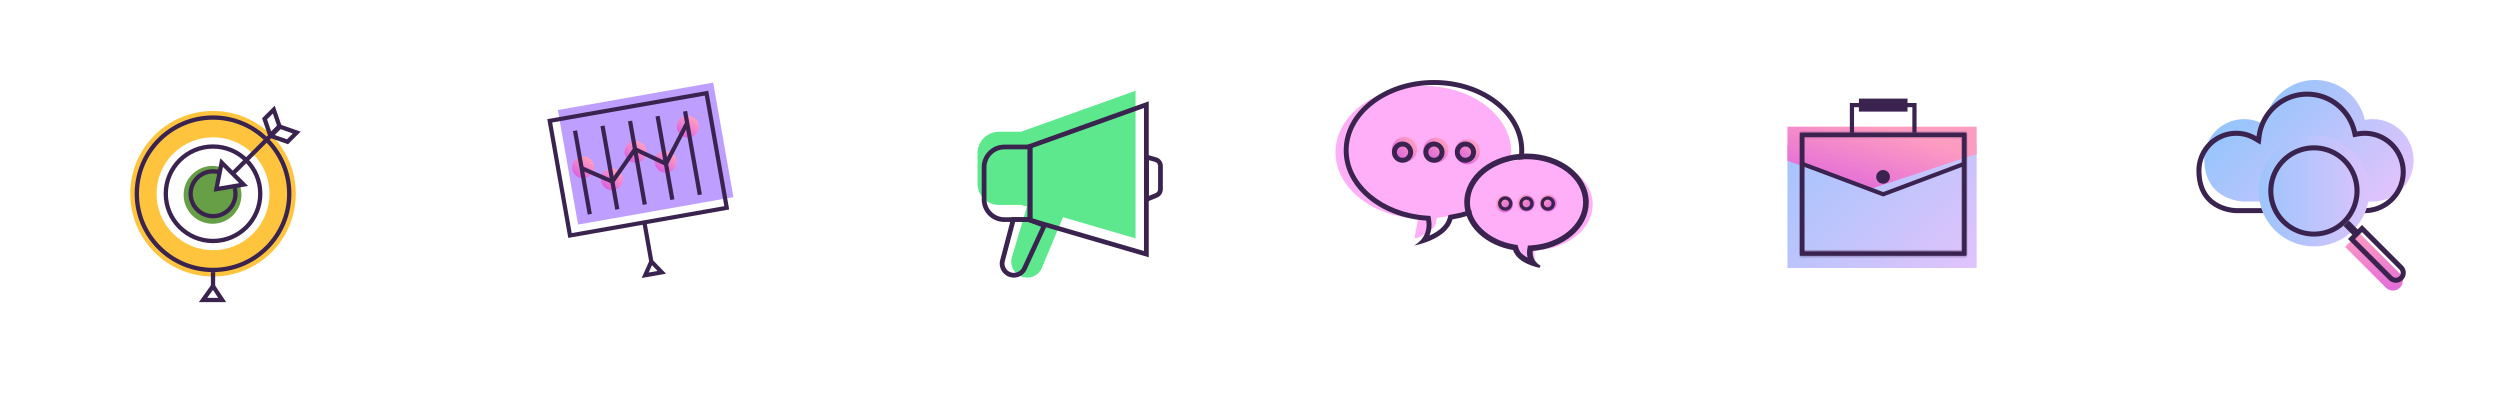 <svg width="1078" height="174" fill="none" xmlns="http://www.w3.org/2000/svg"><g filter="url(#a)"><rect x="36.352" y=".378" width="141.937" height="140.28" rx="30" transform="rotate(9.206 36.352 .378)" fill="#fff"/></g><g filter="url(#b)"><rect width="141.937" height="140.28" rx="30" transform="scale(-1 1) rotate(9.206 -349.087 -4306.677)" fill="#fff"/></g><g filter="url(#c)"><rect width="141.937" height="140.28" rx="30" transform="scale(-1 1) rotate(9.206 -169.858 -2080.45)" fill="#fff"/></g><g filter="url(#d)"><rect x="755.035" y=".378" width="141.937" height="140.28" rx="30" transform="rotate(9.206 755.035 .378)" fill="#fff"/></g><g filter="url(#e)"><rect x="400.027" y=".378" width="141.937" height="140.28" rx="30" transform="rotate(9.206 400.027 .378)" fill="#fff"/></g><g filter="url(#f)"><rect width="141.937" height="140.28" rx="30" transform="scale(-1 1) rotate(9.206 -530.04 -6554.318)" fill="#fff"/></g><path d="M117.097 108.782c13.939-13.939 13.939-36.538 0-50.477-13.939-13.94-36.538-13.94-50.477 0-13.94 13.939-13.94 36.538 0 50.477 13.938 13.939 36.538 13.939 50.477 0z" fill="#FFC43D"/><path d="M109.074 100.759c9.508-9.508 9.508-24.923 0-34.431s-24.924-9.508-34.432 0c-9.507 9.508-9.507 24.923 0 34.431 9.508 9.508 24.924 9.508 34.432 0z" fill="#fff"/><path d="m93.026 81.629 2.06-9.576a12.537 12.537 0 0 0-3.434-.493c-6.877 0-12.459 5.571-12.459 12.458 0 6.887 5.572 12.459 12.459 12.459s12.459-5.572 12.459-12.459c0-1.373-.232-2.698-.639-3.927l-10.446 1.538z" fill="#669F45"/><path d="M92.783 117.332h-1.857v6.471h1.857v-6.471z" fill="#3A234F"/><path d="m91.806 125.002 2.283 3.424h-4.72l2.447-3.424m.039-3.26-6.094 8.541h11.781l-5.687-8.541zM91.855 51.615c17.604 0 31.93 14.325 31.93 31.93s-14.326 31.93-31.93 31.93c-17.605 0-31.93-14.325-31.93-31.93s14.325-31.93 31.93-31.93zm0-1.857c-18.66 0-33.788 15.128-33.788 33.787s15.129 33.787 33.788 33.787 33.787-15.128 33.787-33.787-15.128-33.787-33.787-33.787z" fill="#3A234F"/><path d="M91.855 64.103c10.718 0 19.443 8.725 19.443 19.442 0 10.718-8.725 19.443-19.443 19.443-10.717 0-19.442-8.725-19.442-19.443 0-10.717 8.725-19.442 19.442-19.442zm0-1.857c-11.762 0-21.3 9.537-21.3 21.3 0 11.761 9.538 21.299 21.3 21.299 11.763 0 21.3-9.537 21.3-21.3 0-11.762-9.537-21.3-21.3-21.3z" fill="#3A234F"/><path d="M91.855 94.127c-5.833 0-10.583-4.75-10.583-10.582 0-5.833 4.75-10.583 10.583-10.583.909 0 1.818.117 2.689.349l-.465 1.79a8.969 8.969 0 0 0-2.215-.281c-4.817 0-8.734 3.917-8.734 8.734s3.917 8.735 8.734 8.735 8.735-3.918 8.735-8.735c0-.764-.097-1.528-.3-2.263l1.789-.474c.242.89.358 1.818.358 2.747 0 5.833-4.749 10.582-10.582 10.582l-.01-.02z" fill="#3A234F"/><path d="m96.15 71.996 6.974 6.974-8.667 1.45 1.693-8.424zm-1.132-3.763-2.902 14.451 14.858-2.486-11.956-11.955v-.01z" fill="#3A234F"/><path d="M116.657 57.257 99.578 74.336l1.313 1.313L117.97 58.57l-1.313-1.313z" fill="#3A234F"/><path d="m117.653 48.974 1.77 5.156-2.505 2.505-1.771-5.155 2.506-2.506zm.783-3.405-5.426 5.427 3.114 9.054 5.427-5.427-3.115-9.054z" fill="#3A234F"/><path d="m120.989 55.706 5.262 1.848-2.515 2.515-5.262-1.848 2.515-2.515zm-.493-2.138-5.427 5.427 9.141 3.202 5.427-5.427-9.141-3.202z" fill="#3A234F"/><path d="M440.245 56.81h-9.489c-5.106 0-9.239 4.115-9.239 9.199v13.163c0 5.083 4.133 9.198 9.239 9.198h9.489l49.41 14.425V39.124l-49.41 17.686z" fill="#5EE88D"/><path d="m443.379 87.18-7.026 23.676c-1.071 3.529.848 7.271 4.347 8.47a6.886 6.886 0 0 0 8.454-3.546l10.624-25.524-16.399-3.075z" fill="#5EE88D"/><path d="M433.085 64.4h10.034v29.276h-10.034c-4.258 0-7.713-3.449-7.713-7.68V72.089c0-4.24 3.464-7.68 7.713-7.68m0-2.052c-5.392 0-9.766 4.355-9.766 9.723v13.909c0 5.368 4.374 9.723 9.766 9.723h12.078V62.356h-12.078z" fill="#3A234F"/><path d="M493.288 46.572v61.662l-48.125-14.042V63.796l48.125-17.224zm2.053-2.897-52.222 18.681v33.347l52.222 15.242v-67.27z" fill="#3A234F"/><path d="m437.736 95.676 5.776.027 5.41 2.106-8.088 17.509a4.04 4.04 0 0 1-6.856.773 3.966 3.966 0 0 1-.705-3.466l4.463-16.949zm-1.58-2.044-4.865 18.477c-1.009 3.84 1.902 7.59 5.883 7.59a6.082 6.082 0 0 0 5.526-3.528l8.989-19.473-7.793-3.03-7.74-.045v.009zM495.394 69.058l2.455.702h.044l.045.026a1.853 1.853 0 0 1 1.428 1.796v10.007c0 .756-.455 1.422-1.151 1.707l-2.821 1.155V69.058zm-2.053-2.702v21.152l5.65-2.32a3.89 3.89 0 0 0 2.42-3.59V71.591a3.89 3.89 0 0 0-3-3.778l-5.07-1.448v-.01z" fill="#3A234F"/><path d="m307.524 35.618-66.993 11.83 8.721 49.389 66.993-11.83-8.721-49.389z" fill="#BE9FFF"/><path d="M256.15 71.34c.451 2.555-1.273 5.002-3.865 5.46-2.592.458-5.048-1.242-5.501-3.806-.453-2.564 1.273-5.002 3.865-5.46 2.592-.458 5.048 1.242 5.501 3.806z" fill="url(#g)"/><path d="M268.568 76.477c.451 2.555-1.273 5.003-3.865 5.46-2.592.458-5.048-1.242-5.501-3.806-.453-2.564 1.273-5.002 3.865-5.46 2.592-.458 5.048 1.242 5.501 3.806z" fill="url(#h)"/><path d="M278.714 64.675c.451 2.555-1.274 5.002-3.865 5.46-2.592.458-5.049-1.242-5.502-3.806-.452-2.564 1.274-5.002 3.865-5.46 2.592-.458 5.049 1.242 5.502 3.806z" fill="url(#i)"/><path d="M287.836 74.379c2.586-.457 4.317-2.902 3.865-5.46-.452-2.56-2.915-4.263-5.501-3.806-2.587.456-4.317 2.9-3.865 5.46.451 2.558 2.914 4.262 5.501 3.806z" fill="url(#j)"/><path d="M301.257 53.829c.452 2.555-1.273 5.002-3.865 5.46-2.591.457-5.048-1.242-5.501-3.806-.452-2.564 1.274-5.003 3.865-5.46 2.592-.458 5.049 1.242 5.501 3.806z" fill="url(#k)"/><path d="m303.903 41.209 8.418 47.674-65.804 11.619-8.418-47.674 65.804-11.62zm1.475-2.085-69.379 12.251 9.043 51.211 69.379-12.25-9.043-51.212z" fill="#3A234F"/><path d="m248.85 56.2-1.788.315 6.361 36.02 1.787-.315-6.36-36.02zM260.709 54.104l-1.787.316 6.36 36.02 1.788-.315-6.361-36.02zM272.569 52.01l-1.788.316 6.361 36.02 1.787-.315-6.36-36.02zM284.438 49.915l-1.788.316 6.361 36.021 1.787-.316-6.36-36.02zM296.297 47.821l-1.787.316 6.36 36.02 1.788-.315-6.361-36.021z" fill="#3A234F"/><path d="m264.382 79.441-13.938-6.073.74-1.653 12.562 5.486 9.778-13.99 13.248 6.24 8.718-16.81 1.608.81-9.519 18.375-13.442-6.343-9.755 13.958zM278.826 96.11l-1.787.316 2.862 16.207 1.787-.316-2.862-16.207z" fill="#3A234F"/><path d="m281.125 114.349 2.402 2.485-3.807.672 1.405-3.157zm-.493-3.313-.058.138-.103-.11.042.239-3.813 8.569 10.492-1.853-6.518-6.745-.042-.238z" fill="#3A234F"/><path d="M575.868 65.678c0-15.824 16.963-28.652 37.887-28.652s37.887 12.828 37.887 28.652c0 14.459-13.374 26.27-31.779 28.226-.736.079-.195 2.35-1.671 4.145-2.011 2.445-6.914 4.746-7.955 4.746-.868 0 1.788-8.487.934-8.53-19.719-1.005-35.303-13.42-35.303-28.587z" fill="#FFAFF7"/><path d="M611.034 64.46a5.42 5.42 0 0 1-5.419 5.419 5.427 5.427 0 0 1-5.419-5.42 5.427 5.427 0 0 1 5.419-5.419 5.427 5.427 0 0 1 5.419 5.42z" fill="url(#l)"/><path d="M624.593 64.755a5.42 5.42 0 0 1-5.419 5.419 5.427 5.427 0 0 1-5.419-5.42 5.427 5.427 0 0 1 5.419-5.418 5.427 5.427 0 0 1 5.419 5.419z" fill="url(#m)"/><path d="M638.162 65.436a5.42 5.42 0 0 1-5.419 5.419 5.427 5.427 0 0 1-5.419-5.42 5.427 5.427 0 0 1 5.419-5.419 5.427 5.427 0 0 1 5.419 5.42z" fill="url(#n)"/><path d="M618.321 36.635c20.279 0 36.781 12.662 36.781 28.236 0 13.26-12.267 24.877-29.154 27.618l-1.355.224-.362 1.323c-.982 3.605-4.491 6.006-7.841 7.51.843-2.049 1.099-4.342.704-6.774l-.277-1.675-1.696-.117c-18.839-1.248-33.592-13.601-33.592-28.12.011-15.563 16.513-28.225 36.792-28.225zm0-2.134c-21.495 0-38.915 13.6-38.915 30.37 0 15.895 15.649 28.93 35.587 30.253.437 2.656.288 7.467-5.217 10.731 0 0 14.113-2.4 16.524-11.254 17.676-2.87 30.946-15.084 30.946-29.73 0-16.77-17.43-30.37-38.925-30.37z" fill="#3A234F"/><path d="M604.762 63.175a2.431 2.431 0 0 1 2.432 2.433 2.431 2.431 0 1 1-4.864 0 2.431 2.431 0 0 1 2.432-2.433zm0-2.133a4.564 4.564 0 0 0-4.566 4.566 4.57 4.57 0 0 0 4.566 4.565 4.571 4.571 0 0 0 4.566-4.565 4.571 4.571 0 0 0-4.566-4.566zM618.321 63.175a2.431 2.431 0 0 1 2.432 2.433 2.431 2.431 0 0 1-2.432 2.432 2.431 2.431 0 1 1 0-4.865zm0-2.133a4.564 4.564 0 0 0-4.566 4.566 4.57 4.57 0 0 0 4.566 4.565 4.57 4.57 0 0 0 4.565-4.565 4.57 4.57 0 0 0-4.565-4.566zM631.89 63.175a2.431 2.431 0 0 1 2.432 2.433 2.431 2.431 0 1 1-4.864 0 2.431 2.431 0 0 1 2.432-2.433zm0-2.133a4.564 4.564 0 0 0-4.566 4.566 4.57 4.57 0 0 0 4.566 4.565 4.571 4.571 0 0 0 4.566-4.565 4.571 4.571 0 0 0-4.566-4.566z" fill="#3A234F"/><path d="M686.766 88.223c0-10.935-11.763-19.8-26.273-19.8s-26.272 8.865-26.272 19.8c0 10.073 7.795 18.529 20.711 19.777 1.105.107 3.732 6.065 6.818 6.065.421 0-.417-6.05 0-6.065 13.926-.494 25.016-9.16 25.016-19.777z" fill="#FFAFF7"/><path d="M663.883 87.577a3.668 3.668 0 0 0 3.667 3.668 3.673 3.673 0 0 0 3.668-3.668 3.673 3.673 0 0 0-3.668-3.667 3.673 3.673 0 0 0-3.667 3.667z" fill="url(#o)"/><path d="M654.411 87.577a3.668 3.668 0 0 0 3.668 3.668 3.673 3.673 0 0 0 3.667-3.668 3.673 3.673 0 0 0-3.667-3.667 3.673 3.673 0 0 0-3.668 3.667z" fill="url(#p)"/><path d="M645.106 87.938a3.668 3.668 0 0 0 3.667 3.668 3.673 3.673 0 0 0 3.667-3.668 3.673 3.673 0 0 0-3.667-3.667 3.673 3.673 0 0 0-3.667 3.667z" fill="url(#q)"/><path d="M658.232 68.15c-13.724 0-24.892 8.57-24.892 19.11 0 8.973 8.302 16.835 19.73 18.691l.917.151.245.895c.665 2.441 3.04 4.065 5.307 5.083-.571-1.386-.744-2.938-.477-4.584l.188-1.134 1.148-.079c12.749-.845 22.734-9.205 22.734-19.03-.008-10.534-11.176-19.103-24.9-19.103zm0-1.444c14.547 0 26.336 9.205 26.336 20.554 0 10.757-10.59 19.579-24.084 20.474-.296 1.798-.194 5.053 3.531 7.263 0 0-9.552-1.625-11.183-7.617-11.963-1.942-20.944-10.208-20.944-20.12 0-11.35 11.797-20.554 26.344-20.554z" fill="#3A234F" stroke="#3A234F"/><path d="M667.408 86.112a1.646 1.646 0 1 0 0 3.291 1.646 1.646 0 0 0 0-3.291zm0-1.444a3.089 3.089 0 1 1 0 6.18 3.093 3.093 0 0 1-3.09-3.09 3.093 3.093 0 0 1 3.09-3.09zM658.232 86.112a1.646 1.646 0 1 0 0 3.291 1.646 1.646 0 0 0 0-3.29zm0-1.444a3.089 3.089 0 1 1 0 6.18 3.094 3.094 0 0 1-3.09-3.09 3.094 3.094 0 0 1 3.09-3.09zM649.049 86.112a1.645 1.645 0 1 0 0 3.292 1.646 1.646 0 1 0 0-3.292zm0-1.444a3.089 3.089 0 1 1 0 6.18 3.093 3.093 0 0 1-3.09-3.09 3.093 3.093 0 0 1 3.09-3.09z" fill="#3A234F"/><path d="M852.332 62.551h-81.591v53.004h81.591V62.551z" fill="url(#r)"/><path d="M770.741 54.611h81.591V66.35l-46.409 15.319-35.182-12.336v-14.72z" fill="url(#s)"/><mask id="t" fill="#fff"><path d="M846.09 59.087v49.372h-68.107V59.087H846.1m1.806-1.816h-71.738v53.004h71.738V57.271z"/></mask><path d="M846.09 59.087v49.372h-68.107V59.087H846.1m1.806-1.816h-71.738v53.004h71.738V57.271z" fill="#3A234F"/><path d="M846.09 108.459v1h1v-1h-1zm-68.107 0h-1v1h1v-1zm0-49.372v-1h-1v1h1zm69.923-1.816h1v-1h-1v1zm-71.738 0v-1h-1v1h1zm0 53.004h-1v1h1v-1zm71.738 0v1h1v-1h-1zm-2.816-51.188v49.372h2V59.087h-2zm1 48.372h-68.107v2h68.107v-2zm-67.107 1V59.087h-2v49.372h2zm-1-48.372H846.1v-2h-68.117v2zm69.923-3.816h-71.738v2h71.738v-2zm-72.738 1v53.004h2V57.271h-2zm1 54.004h71.738v-2h-71.738v2zm72.738-1V57.271h-2v53.004h2z" fill="#3A234F" mask="url(#t)"/><path d="m845.927 70.603.284.753-34.174 12.849-34.685-13.036.286-.761 34.223 12.866.176.066.176-.066 33.714-12.67zM798.966 46.22v10.55h-.816V44.916h27.774V56.77h-.815V45.72h-26.143v.5z" fill="#3A234F" stroke="#3A234F"/><path d="M822.519 42.511h-20.962v5.614h20.962V42.51zM814.932 76.27a2.94 2.94 0 0 1-2.944 2.945 2.94 2.94 0 0 1-2.944-2.945 2.94 2.94 0 0 1 2.944-2.944 2.94 2.94 0 0 1 2.944 2.944z" fill="#3A234F"/><path d="M1022.98 51.373c-1.12 0-2.21.12-3.28.315-2.2-9.827-10.96-17.187-21.466-17.187-11.23 0-20.481 8.414-21.829 19.285a17.076 17.076 0 0 0-8.751-2.413c-9.48 0-17.176 7.686-17.176 17.176 0 18.35 17.176 18.35 17.176 18.35h55.326c9.8 0 17.76-7.946 17.76-17.763 0-9.816-7.95-17.763-17.76-17.763z" fill="url(#u)"/><path d="M994.853 41.687c9.197 0 17.337 6.511 19.347 15.49l.46 2.045 2.07-.38c1-.186 1.93-.273 2.87-.273 8.59 0 15.58 6.99 15.58 15.59 0 8.598-6.99 15.588-15.58 15.588h-55.327s-3.935-.043-7.697-2.109c-4.848-2.652-7.305-7.38-7.305-14.067 0-8.272 6.729-15.002 15.002-15.002 2.674 0 5.316.729 7.631 2.11l2.859 1.695.414-3.305c1.228-9.914 9.686-17.382 19.676-17.382zm0-2.174c-11.23 0-20.481 8.425-21.829 19.285a17.072 17.072 0 0 0-8.751-2.414c-9.48 0-17.176 7.686-17.176 17.177 0 18.35 17.176 18.35 17.176 18.35h55.327c9.8 0 17.76-7.947 17.76-17.763 0-9.817-7.95-17.764-17.76-17.764-1.12 0-2.21.12-3.28.316-2.2-9.839-10.97-17.188-21.467-17.188z" fill="#3A234F"/><path d="M997.799 106.261c13.191 0 23.881-10.693 23.881-23.884 0-13.19-10.69-23.883-23.881-23.883s-23.884 10.693-23.884 23.883 10.693 23.884 23.884 23.884z" fill="url(#v)"/><path d="m1017.28 100.412-6.06 6.055 17.6 17.601a4.284 4.284 0 0 0 6.06-6.056l-17.6-17.6z" fill="url(#w)"/><path d="M997.766 64.842c4.674 0 9.064 1.815 12.374 5.13 6.82 6.828 6.82 17.927 0 24.754-3.31 3.305-7.7 5.131-12.374 5.131a17.34 17.34 0 0 1-12.371-5.13c-6.827-6.828-6.827-17.927 0-24.754a17.385 17.385 0 0 1 12.371-5.131zm0-2.174a19.653 19.653 0 0 0-13.915 5.761c-7.686 7.686-7.686 20.144 0 27.82a19.633 19.633 0 0 0 13.915 5.761 19.65 19.65 0 0 0 13.914-5.762c7.69-7.686 7.69-20.144 0-27.819a19.633 19.633 0 0 0-13.914-5.761z" fill="#3A234F"/><path d="m1012.83 95.102-2.31 2.306 4.65 4.643 2.3-2.306-4.64-4.643z" fill="#3A234F"/><path d="m1018.5 100.086 16.06 16.068c.41.402.62.924.62 1.489a2.03 2.03 0 0 1-.62 1.489c-.4.402-.92.62-1.48.62-.57 0-1.1-.218-1.49-.62l-16.07-16.067 2.98-2.979zm0-3.076-6.06 6.055 17.6 17.6c.84.837 1.94 1.25 3.04 1.25 1.09 0 2.19-.413 3.03-1.25a4.285 4.285 0 0 0 0-6.055l-17.6-17.6h-.01z" fill="#3A234F"/><defs><linearGradient id="l" x1="608.954" y1="61.11" x2="594.777" y2="75.287" gradientUnits="userSpaceOnUse"><stop stop-color="#FE9BC1"/><stop offset="1" stop-color="#B825FE"/></linearGradient><linearGradient id="w" x1="1023.7" y1="100.781" x2="1023.71" y2="162.991" gradientUnits="userSpaceOnUse"><stop stop-color="#FE9BC1"/><stop offset="1" stop-color="#B825FE"/></linearGradient><linearGradient id="v" x1="1026.11" y1="82.378" x2="962.543" y2="82.378" gradientUnits="userSpaceOnUse"><stop stop-color="#E0C3FC"/><stop offset="1" stop-color="#8EC5FC"/></linearGradient><linearGradient id="u" x1="1020.74" y1="94.531" x2="964.903" y2="38.697" gradientUnits="userSpaceOnUse"><stop stop-color="#E0C3FC"/><stop offset="1" stop-color="#8EC5FC"/></linearGradient><linearGradient id="s" x1="812.734" y1="56.074" x2="793.47" y2="126.958" gradientUnits="userSpaceOnUse"><stop stop-color="#FE9BC1"/><stop offset="1" stop-color="#B825FE"/></linearGradient><linearGradient id="r" x1="843.902" y1="121.423" x2="754.048" y2="31.569" gradientUnits="userSpaceOnUse"><stop stop-color="#E0C3FC"/><stop offset="1" stop-color="#8EC5FC"/></linearGradient><linearGradient id="g" x1="253.835" y1="68.822" x2="243.666" y2="83.519" gradientUnits="userSpaceOnUse"><stop stop-color="#FE9BC1"/><stop offset="1" stop-color="#B825FE"/></linearGradient><linearGradient id="h" x1="266.253" y1="73.959" x2="256.086" y2="88.665" gradientUnits="userSpaceOnUse"><stop stop-color="#FE9BC1"/><stop offset="1" stop-color="#B825FE"/></linearGradient><linearGradient id="i" x1="276.407" y1="62.156" x2="266.23" y2="76.854" gradientUnits="userSpaceOnUse"><stop stop-color="#FE9BC1"/><stop offset="1" stop-color="#B825FE"/></linearGradient><linearGradient id="j" x1="289.385" y1="66.401" x2="279.208" y2="81.099" gradientUnits="userSpaceOnUse"><stop stop-color="#FE9BC1"/><stop offset="1" stop-color="#B825FE"/></linearGradient><linearGradient id="k" x1="298.951" y1="51.309" x2="288.783" y2="66.006" gradientUnits="userSpaceOnUse"><stop stop-color="#FE9BC1"/><stop offset="1" stop-color="#B825FE"/></linearGradient><linearGradient id="q" x1="646.513" y1="85.671" x2="656.108" y2="95.266" gradientUnits="userSpaceOnUse"><stop stop-color="#FE9BC1"/><stop offset="1" stop-color="#B825FE"/></linearGradient><linearGradient id="m" x1="622.523" y1="61.405" x2="608.347" y2="75.582" gradientUnits="userSpaceOnUse"><stop stop-color="#FE9BC1"/><stop offset="1" stop-color="#B825FE"/></linearGradient><linearGradient id="n" x1="636.082" y1="62.086" x2="621.905" y2="76.263" gradientUnits="userSpaceOnUse"><stop stop-color="#FE9BC1"/><stop offset="1" stop-color="#B825FE"/></linearGradient><linearGradient id="o" x1="665.291" y1="85.311" x2="674.885" y2="94.905" gradientUnits="userSpaceOnUse"><stop stop-color="#FE9BC1"/><stop offset="1" stop-color="#B825FE"/></linearGradient><linearGradient id="p" x1="655.812" y1="85.311" x2="665.406" y2="94.905" gradientUnits="userSpaceOnUse"><stop stop-color="#FE9BC1"/><stop offset="1" stop-color="#B825FE"/></linearGradient><filter id="b" x="539.773" y=".787" width="173.734" height="172.363" filterUnits="userSpaceOnUse" color-interpolation-filters="sRGB"><feFlood flood-opacity="0" result="BackgroundImageFix"/><feColorMatrix in="SourceAlpha" values="0 0 0 0 0 0 0 0 0 0 0 0 0 0 0 0 0 0 127 0" result="hardAlpha"/><feOffset dx="-8" dy="6"/><feGaussianBlur stdDeviation="5"/><feComposite in2="hardAlpha" operator="out"/><feColorMatrix values="0 0 0 0 0.586 0 0 0 0 0.566 0 0 0 0 0.566 0 0 0 0.25 0"/><feBlend in2="BackgroundImageFix" result="effect1_dropShadow_1_372"/><feBlend in="SourceGraphic" in2="effect1_dropShadow_1_372" result="shape"/></filter><filter id="f" x="901.681" y=".787" width="173.734" height="172.363" filterUnits="userSpaceOnUse" color-interpolation-filters="sRGB"><feFlood flood-opacity="0" result="BackgroundImageFix"/><feColorMatrix in="SourceAlpha" values="0 0 0 0 0 0 0 0 0 0 0 0 0 0 0 0 0 0 127 0" result="hardAlpha"/><feOffset dx="-8" dy="6"/><feGaussianBlur stdDeviation="5"/><feComposite in2="hardAlpha" operator="out"/><feColorMatrix values="0 0 0 0 0.586 0 0 0 0 0.566 0 0 0 0 0.566 0 0 0 0.25 0"/><feBlend in2="BackgroundImageFix" result="effect1_dropShadow_1_372"/><feBlend in="SourceGraphic" in2="effect1_dropShadow_1_372" result="shape"/></filter><filter id="e" x="363.994" y=".787" width="173.734" height="172.363" filterUnits="userSpaceOnUse" color-interpolation-filters="sRGB"><feFlood flood-opacity="0" result="BackgroundImageFix"/><feColorMatrix in="SourceAlpha" values="0 0 0 0 0 0 0 0 0 0 0 0 0 0 0 0 0 0 127 0" result="hardAlpha"/><feOffset dx="-8" dy="6"/><feGaussianBlur stdDeviation="5"/><feComposite in2="hardAlpha" operator="out"/><feColorMatrix values="0 0 0 0 0.586 0 0 0 0 0.566 0 0 0 0 0.566 0 0 0 0.25 0"/><feBlend in2="BackgroundImageFix" result="effect1_dropShadow_1_372"/><feBlend in="SourceGraphic" in2="effect1_dropShadow_1_372" result="shape"/></filter><filter id="d" x="719.002" y=".787" width="173.734" height="172.363" filterUnits="userSpaceOnUse" color-interpolation-filters="sRGB"><feFlood flood-opacity="0" result="BackgroundImageFix"/><feColorMatrix in="SourceAlpha" values="0 0 0 0 0 0 0 0 0 0 0 0 0 0 0 0 0 0 127 0" result="hardAlpha"/><feOffset dx="-8" dy="6"/><feGaussianBlur stdDeviation="5"/><feComposite in2="hardAlpha" operator="out"/><feColorMatrix values="0 0 0 0 0.586 0 0 0 0 0.566 0 0 0 0 0.566 0 0 0 0.25 0"/><feBlend in2="BackgroundImageFix" result="effect1_dropShadow_1_372"/><feBlend in="SourceGraphic" in2="effect1_dropShadow_1_372" result="shape"/></filter><filter id="c" x="181.315" y=".787" width="173.734" height="172.363" filterUnits="userSpaceOnUse" color-interpolation-filters="sRGB"><feFlood flood-opacity="0" result="BackgroundImageFix"/><feColorMatrix in="SourceAlpha" values="0 0 0 0 0 0 0 0 0 0 0 0 0 0 0 0 0 0 127 0" result="hardAlpha"/><feOffset dx="-8" dy="6"/><feGaussianBlur stdDeviation="5"/><feComposite in2="hardAlpha" operator="out"/><feColorMatrix values="0 0 0 0 0.586 0 0 0 0 0.566 0 0 0 0 0.566 0 0 0 0.25 0"/><feBlend in2="BackgroundImageFix" result="effect1_dropShadow_1_372"/><feBlend in="SourceGraphic" in2="effect1_dropShadow_1_372" result="shape"/></filter><filter id="a" x=".319" y=".787" width="173.734" height="172.363" filterUnits="userSpaceOnUse" color-interpolation-filters="sRGB"><feFlood flood-opacity="0" result="BackgroundImageFix"/><feColorMatrix in="SourceAlpha" values="0 0 0 0 0 0 0 0 0 0 0 0 0 0 0 0 0 0 127 0" result="hardAlpha"/><feOffset dx="-8" dy="6"/><feGaussianBlur stdDeviation="5"/><feComposite in2="hardAlpha" operator="out"/><feColorMatrix values="0 0 0 0 0.586 0 0 0 0 0.566 0 0 0 0 0.566 0 0 0 0.25 0"/><feBlend in2="BackgroundImageFix" result="effect1_dropShadow_1_372"/><feBlend in="SourceGraphic" in2="effect1_dropShadow_1_372" result="shape"/></filter></defs></svg>